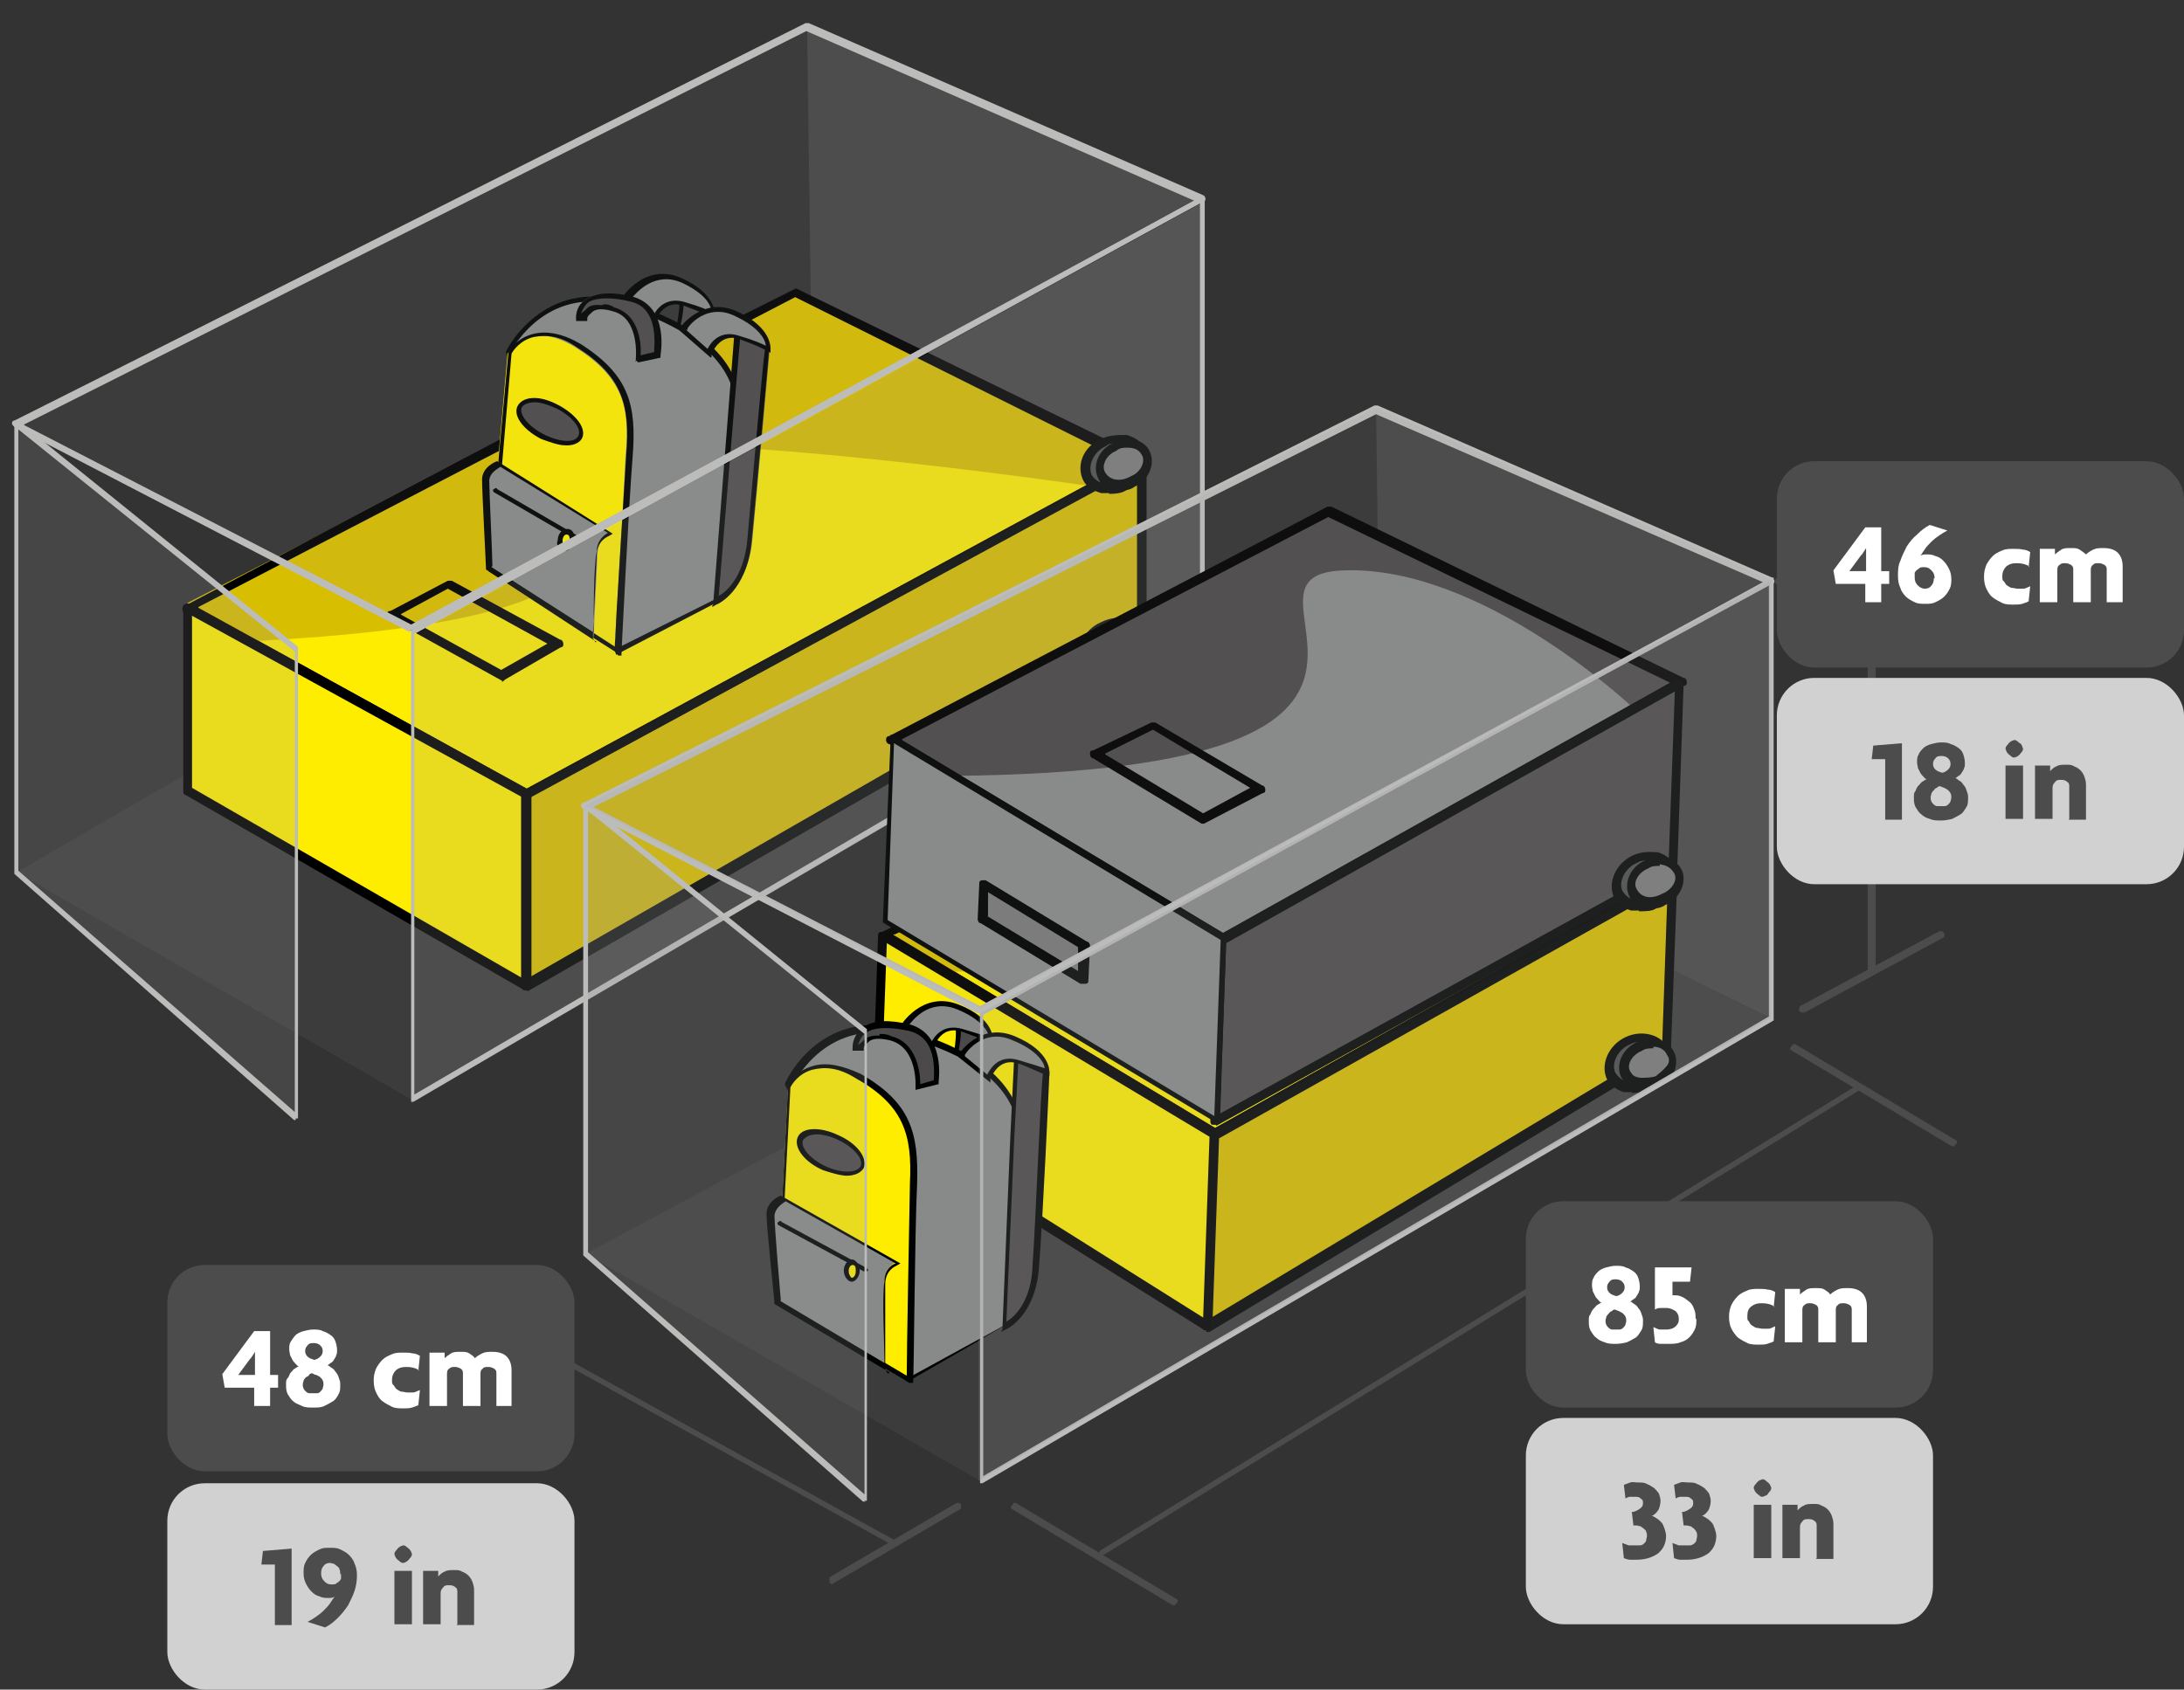 <?xml version="1.0" encoding="UTF-8"?>
<svg xmlns="http://www.w3.org/2000/svg" version="1.1" viewBox="0 0 274.1 212.1">
  <rect x="0" y="0" width="274.1" height="212.1" fill="#333333" stroke="none"/>
  <defs>
    <style>
      .cls-1 {
        fill: #bcbcbb;
      }

      .cls-2 {
        fill: #4b494a;
      }

      .cls-3 {
        fill: #4d4c4c;
      }

      .cls-4 {
        fill: #7a7a7a;
      }

      .cls-5 {
        isolation: isolate;
      }

      .cls-6 {
        fill: #929292;
      }

      .cls-7 {
        fill: #fff;
      }

      .cls-8 {
        fill: #ffed00;
      }

      .cls-9 {
        fill: #888989;
      }

      .cls-10 {
        opacity: .2;
      }

      .cls-11 {
        opacity: .1;
      }

      .cls-12 {
        fill: #d1d1d1;
      }

      .cls-13 {
        fill: #010202;
      }

      .cls-14 {
        fill: #d8be00;
      }
    </style>
  </defs>
  <!-- Generator: Adobe Illustrator 28.7.1, SVG Export Plug-In . SVG Version: 1.2.0 Build 142)  -->
  <g>
    <g id="Livello_1">
      <g id="Livello_1-2" data-name="Livello_1">
        <g>
          <g class="cls-11">
            <path class="cls-6" d="M150.9,80l-48-29L2.1,109.5l49.5,28.5,99.4-58.1h-.1Z"/>
          </g>
          <g class="cls-10">
            <path class="cls-6" d="M150.9,80V24.9L101.3,3.4l.7,52.5,49,24.1h-.1Z"/>
          </g>
          <path class="cls-8" d="M23.5,76.3l42.5,23.5,77.2-41.9-67.6-9-52.1,27.4h0Z"/>
          <path d="M66.1,100.4h-.3l-42.5-23.4c-.3,0-.4-.4-.4-.5,0-.3,0-.5.4-.5l52.1-27.5h.4l67.6,9c.3,0,.5.3.5.5s0,.5-.4.5l-77.2,41.9h-.3,0ZM24.9,76.3l41.2,22.7,75.4-40.9-65.6-8.7-50.9,26.8h-.1Z"/>
          <path class="cls-14" d="M143.2,57.9l-5.8,3.2s-42.1-6.2-59.6-5.1c-17.4,1.2,23.6,21.1-46.5,24.5l-7.8-4.8,76-39,43.6,21h0v.2Z"/>
          <path d="M66.1,100.4h-.3l-42.5-23.4c-.3,0-.4-.4-.4-.5,0-.3,0-.5.4-.5l52.1-27.5,24.5-12.3,43.5,21.2c.3,0,.5.3.5.5s0,.5-.4.5l-77.2,41.9h-.3,0ZM24.9,76.3l41.2,22.7,75.4-40.9-41.7-20.8L24.9,76.2h0Z"/>
          <path class="cls-14" d="M66.1,99.7v23.9l77.2-44.4v-21.5l-77.2,41.9h0Z"/>
          <path class="cls-13" d="M66.1,124.3h-.3c-.3,0-.3-.4-.3-.5v-23.9c0-.3,0-.5.4-.5l77.2-41.9h.5c.3,0,.3.4.3.5v21.5c0,.3,0,.4-.4.5l-77.2,44.4h-.4.2ZM66.6,100.1v22.5l76.1-43.7v-20.1s-76.1,41.3-76.1,41.3Z"/>
          <path class="cls-8" d="M23.5,76.3l42.5,23.5v23.9l-42.5-24.5v-23h0Z"/>
          <path d="M66.1,124.3h-.3l-42.5-24.5c-.3,0-.3-.4-.3-.5v-23c0-.3,0-.4.3-.5s.4,0,.5,0l42.5,23.5c.3,0,.4.4.4.5v23.9c0,.3,0,.4-.3.5s-.4,0-.5,0h.2ZM24.1,98.9l41.3,23.8v-22.7l-41.3-22.7v21.6h0Z"/>
          <path d="M63.2,85.4h-.3l-13.9-7.7c-.3,0-.4-.4-.4-.5,0-.3,0-.5.4-.5l7.2-3.8h.5l13.6,7.4c.3,0,.4.4.4.5,0,.3,0,.4-.4.5l-6.9,4c-.3.3-.4.3-.4.3h0v-.2h.2ZM50.4,77.2l12.5,6.9,5.8-3.3-12.5-6.9-5.9,3.2h0Z"/>
          <path class="cls-3" d="M141.2,83.7c1.8-1,2.7-2.8,2-4.3s-2.8-2-4.6-1.1-2.7,2.8-2,4.3,2.8,2,4.6,1.1Z"/>
          <path class="cls-13" d="M139.2,84.9h-1c-1-.3-1.9-.8-2.3-1.7-.8-1.8,0-4.1,2.3-5.1,2.2-1.1,4.6-.5,5.5,1.4s0,4.1-2.3,5.1c-.7.4-1.4.5-2.3.5h0v-.2ZM140.5,78.4c-.5,0-1.3,0-1.7.4-1.5.7-2.3,2.3-1.8,3.6.3.5.8,1,1.5,1.1.7,0,1.5,0,2.3-.4,1.5-.7,2.3-2.3,1.8-3.6-.5-.5-1.4-1.1-2.3-1.1h.2Z"/>
          <path class="cls-4" d="M142.2,83.4c1.5-.7,2.3-2.3,1.7-3.6s-2.3-1.6-3.9-.8-2.3,2.3-1.7,3.6,2.3,1.6,3.9.8Z"/>
          <path class="cls-13" d="M140.5,84.3h-.8c-1-.3-1.7-.7-2.1-1.4-.7-1.5,0-3.5,1.9-4.4s4-.4,4.6,1.1c.4.7.4,1.7,0,2.5s-1,1.4-1.9,1.9c-.5.4-1,.5-1.8.5h0v-.2ZM141.5,79.2c-.5,0-1,0-1.4.4-1.3.5-1.9,1.9-1.4,2.7.3.5.5.7,1.3.8.5,0,1.4,0,1.9-.3.5-.4,1-.8,1.4-1.4s.3-1.1,0-1.4c-.3-.7-1-1-1.7-1h0v.2h-.1Z"/>
          <path class="cls-3" d="M141.2,60.9c1.8-.9,2.7-2.8,2-4.3s-2.8-2-4.6-1.1-2.7,2.8-2,4.3,2.8,2,4.6,1.1Z"/>
          <path class="cls-13" d="M139.2,61.9h-1c-1-.3-1.9-.8-2.3-1.7-.8-1.8,0-4.1,2.3-5.1,1-.5,2.2-.5,3.2-.5,1,.3,1.9.8,2.3,1.8.8,1.8,0,4.1-2.3,5.1-.5.4-1.4.5-2.2.5h0ZM140.5,55.6c-.5,0-1.3,0-1.7.4-1.5.7-2.3,2.3-1.8,3.6.3.5.8.9,1.5,1.1.7,0,1.5,0,2.3-.4,1.5-.7,2.3-2.3,1.8-3.6-.3-.5-.8-.9-1.5-1.1h-.7,0Z"/>
          <path class="cls-4" d="M142.2,60.5c1.5-.7,2.3-2.3,1.7-3.6s-2.3-1.6-3.9-.8-2.3,2.3-1.7,3.6,2.3,1.6,3.9.8Z"/>
          <path class="cls-13" d="M140.5,61.5c-1.3,0-2.3-.5-2.7-1.5-.7-1.5,0-3.5,1.9-4.4s4-.4,4.6,1.1c.7,1.4,0,3.5-1.9,4.4-.5.4-1.3.5-1.9.5h0ZM141.5,56.2c-.5,0-1,0-1.4.4-1.3.5-1.9,1.9-1.4,2.7.5.9,1.8,1.3,3.2.5,1.3-.5,1.9-1.9,1.4-2.7-.4-.7-1-.9-1.8-.9Z"/>
          <g>
            <path class="cls-4" d="M79.5,57.3l12.5,7.6-.2,4.3-12.5-7.4.2-4.4h0Z"/>
            <path class="cls-13" d="M91.8,69.8h-.3l-12.5-7.6c-.3,0-.4-.4-.4-.5l.2-4.3c0-.3,0-.4.3-.5s.4,0,.5,0l12.5,7.6c.3,0,.4.4.4.5l-.2,4.3c0,.3,0,.4-.3.5h-.4.2ZM79.9,61.4l11.4,6.9v-3l-11.3-6.9v3.2h0v-.2Z"/>
            <path class="cls-2" d="M84.7,42.4s1-3.2.7-5l4,1.6-3.4,5-1.4-1.6h.1Z"/>
            <path class="cls-13" d="M86.2,44.5l-1.7-2h0s1-3.2.7-5v-.5l4.5,2-3.7,5.3h.2v.2ZM85.1,42.4l1,1.3,2.9-4.2-3.2-1.4c0,1.4-.6,3.6-.7,4.3h0Z"/>
            <path class="cls-9" d="M63.8,44.2s4.5-9.2,14.6-6.1c10.1,3.2,14.1,7.9,14.3,13.2.3,5.1-2.8,24.2-2.8,24.2l-12.4,6.2-13.7-37.5h0Z"/>
            <path class="cls-13" d="M77.3,82.1l-13.8-37.9h0c0-.3,4.8-9.5,15.1-6.3,9.4,2.9,14.2,7.4,14.4,13.4.3,5.1-2.8,23.5-2.8,24.2h0l-12.9,6.7h0ZM64.2,44.2l13.4,37.1,12-6c.4-1.8,3.2-19,2.8-23.9-.3-5.8-5.1-10-14.1-12.9-9.3-2.9-13.7,4.7-14.3,5.8h.2Z"/>
            <path class="cls-8" d="M77.5,81.8l-16.2-10.3,2.4-27.1s2.5-4.5,8.5-.8c6,3.8,6.9,7.5,6.3,13.7-.3,6.2-1.4,24.7-1.4,24.7h0v-.2h.4Z"/>
            <path class="cls-13" d="M77.5,82h0l-16.2-10.3v-.3l2.5-27.1h0c0-.3,1.1-1.9,3.2-2.4,1.7-.4,3.7,0,5.9,1.3,6.1,3.9,7,7.7,6.5,14.1-.5,6.2-1.4,24.5-1.4,24.7v.3h-.4l-.2-.2h0ZM61.7,71.2l15.5,10c0-3,1.1-18.6,1.4-24.2.5-6.1-.5-9.8-6.2-13.4-2-1.4-3.7-1.6-5.4-1.3-1.7.4-2.6,1.7-2.8,2.1l-2.3,26.9h-.2Z"/>
            <path class="cls-9" d="M62.6,58.2l14,8.7s-1.4.5-1.6,2.4l-.5,10.7-13.3-8.7s-.5-9.6-.5-11c.4-1.5,1.8-2.2,1.8-2.2h0Z"/>
            <path class="cls-13" d="M74.9,80.6l-13.9-9.1h0c0-.5-.5-9.7-.5-11.3s1.8-2.3,1.9-2.3h0l14.5,9.1-.5.3s-1.4.5-1.5,2.2l-.5,10.6.3.5h.2ZM61.7,71.2l12.8,8.2c0-2.1,0-8.6.4-10.2,0-1.4,1-2.1,1.4-2.3l-13.5-8.3c-.4.3-1.3.7-1.4,1.7,0,1.3.4,9.6.4,10.8h-.1Z"/>
            <path class="cls-2" d="M92.8,41.9l-.8,9.8-1.9,23.7s3.7-1.4,4.3-7.5c.6-6.1,2.2-24.1,2.2-24.1l-3.7-2h0Z"/>
            <path class="cls-13" d="M89.5,75.9l1.9-24.2.8-10.3,4.3,2.3v.3c0,.3-1.6,18-2.2,24.1-.6,6.2-4.3,7.8-4.4,7.8l-.5.3v-.2h0ZM92.9,42.3l-.8,9.4-1.9,23.1c1-.5,3.2-2.5,3.6-7.1.5-5.6,1.9-21.9,2.2-23.8l-3-1.5h0Z"/>
            <path class="cls-9" d="M81.9,40.1s1-2.8,3.9-1.9c2.8.9,3.5,1.4,3.5,1.4,0,0,.4-2.5-4-4.3-4.2-1.9-6.9,2.3-6.9,2.3l3.5,2.4h0Z"/>
            <path class="cls-13" d="M82.2,40.5l-4.1-2.9v-.3s2.9-4.4,7.4-2.4,4.2,4.6,4.2,4.7v.5l-.4-.3s-.7-.4-3.4-1.4c-2.6-.9-3.4,1.6-3.6,1.7v.4h0ZM79.1,37.4l2.9,2.2c.4-.8,1.6-2.5,4.2-1.6,1.7.5,2.6.9,3.2,1.2,0-.7-.8-2.3-3.8-3.7-3.4-1.5-5.7,1.2-6.3,1.9h-.2Z"/>
            <path class="cls-2" d="M72.4,39.9h.7c0-.7,1.4-1.8,3.8-1.2,3.6,1.2,3,6.2,3,6.2l2.3-.5s1.2-5.8-3-6.9c-3.6-1.2-6.6-.6-6.9,2.3h0Z"/>
            <path class="cls-13" d="M79.8,45.4v-.4s.5-5-2.8-5.9c-1.3-.4-2.3-.4-2.8.2-.4.3-.5.5-.5.7v.3h-1.4v-.4c0-1.1.5-1.9,1.4-2.4,1.3-.8,3.3-.9,5.9-.2,4.4,1.4,3.3,7.2,3.3,7.3v.3l-2.8.6h0l-.2-.2h-.2,0ZM75.7,38.2c.4,0,.8,0,1.4.4,3.2.9,3.4,4.7,3.3,6l1.7-.4c0-.9.6-5.4-2.8-6.3-2.3-.6-4.3-.6-5.4,0-.5.4-.8.9-1.1,1.8h0c0-.4.4-.5.7-.8.3-.4.8-.7,1.9-.6h.3Z"/>
            <path class="cls-13" d="M72.5,67.9h0l-10.5-6.1s-.3-.3,0-.4c0,0,.3-.3.4,0l10.5,6.1s.3.3,0,.4h-.4Z"/>
            <path class="cls-8" d="M71.8,68c0-.5-.3-1.2-.6-1.2s-.7.5-.7,1.1.3,1.2.6,1.2.7-.5.7-1.1Z"/>
            <path class="cls-13" d="M70.8,69.2c-.5,0-1.1-.7-.8-1.4,0-.7.5-1.4,1.2-1.4s1,.7.8,1.4-.5,1.4-1.2,1.4ZM71.1,67.1c-.3,0-.5.4-.5.8s.3.8.4.8c.3,0,.5-.4.5-.8s0-.8-.4-.8Z"/>
            <path class="cls-2" d="M73,54.8c.5-1.1-.7-2.7-2.8-3.9-2.2-1.1-4.3-1.2-4.8,0-.5,1.1.7,2.7,2.8,3.9,2.2,1.1,4.3,1.2,4.8,0Z"/>
            <path class="cls-13" d="M70.9,55.9c-.8,0-1.9-.4-3-.8-2.3-1.2-3.6-3-2.9-4.2s2.9-1.3,5.1,0c2.3,1.2,3.6,3,2.9,4.2-.3.5-1.1.9-2.2.8h0ZM67.2,50.5c-.8,0-1.4.2-1.7.6-.4.8.6,2.3,2.7,3.4,2.2,1.1,4,1.1,4.4.2.4-.8-.6-2.3-2.7-3.4-1.1-.5-2.1-.8-2.7-.8h0Z"/>
            <path class="cls-9" d="M89.1,44.2s1-2.8,3.9-1.9c2.8.9,3.5,1.4,3.5,1.4,0,0,.4-2.5-4-4.3-4.3-1.9-6.7,2-6.7,2l3.2,2.8h0Z"/>
            <path class="cls-13" d="M89.2,44.9l-3.9-3.4v-.3s2.8-4.1,7.2-2.1,4.2,4.6,4.2,4.7v.5l-.4-.3s-.7-.4-3.4-1.4c-2.5-.9-3.4,1.6-3.6,1.7v.5h0ZM86.1,41.4l2.7,2.4c.4-.8,1.6-2.5,4.1-1.6,1.7.5,2.6.9,3.2,1.2,0-.7-.8-2.3-3.8-3.7-3.2-1.6-5.5.7-6,1.5h0v.2h-.2Z"/>
          </g>
          <g class="cls-11">
            <path class="cls-6" d="M150.9,24.9L101.3,3.4,2.1,53.4l49.5,25.5,99.4-53.9h-.1Z"/>
          </g>
          <path class="cls-1" d="M51.6,79.3h-.3L1.8,53.6s-.3-.3-.3-.4,0-.4.3-.4L101.1,2.9h.4l49.5,21.6s.3.3.3.4,0,.4-.3.4l-99.3,53.8h-.3l.2.3h0ZM3.1,53.4l48.5,25,98.3-53.2L101.2,3.9,3,53.3h0Z"/>
          <g class="cls-10">
            <path class="cls-6" d="M2.1,53.4v56.3l35.1,30.9v-58.7L2.1,53.4h0Z"/>
          </g>
          <path class="cls-1" d="M37.2,140.6h-.3L1.8,109.7v-56.9h.4l35.2,28.4v59.2h-.3v.2ZM2.3,109.3l34.7,30.3v-57.8L2.3,53.9v55.4h0Z"/>
          <g class="cls-10">
            <path class="cls-6" d="M51.6,79.8v58.7l99.4-58.1V25.4l-99.4,54.5h0Z"/>
          </g>
          <path class="cls-1" d="M51.6,138.3h0v-59.2l99.3-54.5h.3v55.6l-99.3,58.1s-.3,0-.3,0ZM52,79.5v57.9l98.6-57.7V25.5l-98.6,54.1h0Z"/>
        </g>
        <g>
          <g class="cls-10">
            <path class="cls-6" d="M222.3,127.9v-55l-49.6-21.6.7,52.5,49,24.1h-.1Z"/>
          </g>
          <g class="cls-11">
            <path class="cls-6" d="M222.3,127.9l-48.9-24.1-99.9,53.6,49.5,28.5,99.4-58.1h0Z"/>
          </g>
          <g>
            <path class="cls-8" d="M110.9,117.3l41.5,25.1,57.4-32.1-45.9-18.3-53.1,25.4h.1Z"/>
            <path d="M152.5,143h-.3l-41.5-25c-.3,0-.4-.4-.4-.5,0-.3,0-.5.4-.5l53.1-25.5h.4l45.9,18.3c.3,0,.5.3.5.5s0,.5-.4.5l-57.4,32.1h-.3,0ZM112.2,117.4l40.3,24.2,55.5-31.1-43.9-18-51.8,24.8h-.2,0Z"/>
            <path class="cls-14" d="M209.9,110.4l-5.9,3s-20.6-14.6-38-14.1,22.7,21.9-47.4,22.7l-7.6-5.1,53-25.1,45.9,18.4h0v.2Z"/>
            <path d="M152.5,143h-.3l-41.5-25c-.3,0-.4-.4-.4-.5,0-.3,0-.5.4-.5l53.1-25.5h.4l45.9,18.3c.3,0,.5.3.5.5s0,.5-.4.5l-57.4,32.1h-.3,0ZM112.2,117.4l40.3,24.2,55.5-31.1-43.9-18-51.8,24.8h-.2,0Z"/>
            <path class="cls-14" d="M152.5,142.4l-1,23.9,57.5-34.7.8-21.5-57.4,32.1h0v.2Z"/>
            <path class="cls-13" d="M151.5,167h-.3c-.3,0-.3-.4-.3-.5l1-23.9c0-.3,0-.5.4-.5l57.4-32.1h.5c.3,0,.3.4.3.5l-.8,21.5c0,.3,0,.4-.4.5l-57.5,34.7h-.4v-.2ZM153,142.8l-.8,22.5,56.4-33.9.7-20.1-56.3,31.6h0Z"/>
            <path class="cls-8" d="M110.9,117.3l41.5,25.1-1,23.9-41.5-26,.8-23h.2Z"/>
            <path d="M151.5,167h-.3l-41.5-26c-.3,0-.3-.4-.3-.5l.8-23c0-.3,0-.4.3-.5h.5l41.5,25.1c.3,0,.4.4.4.5l-1,23.9c0,.3,0,.4-.3.5h-.5.4ZM110.6,140l40.4,25.4.8-22.7-40.5-24.3-.8,21.6h0Z"/>
            <path d="M150.1,128h-.3l-13.6-8.2c-.3,0-.4-.4-.4-.5,0-.3,0-.5.4-.5l7.3-3.5h.5l13.4,7.9c.3,0,.4.4.4.5,0,.3,0,.4-.4.5l-7.1,3.7c-.3.3-.4.3-.4.3h.2v-.2ZM137.8,119.2l12.3,7.4,5.9-3.2-12.2-7.3-6,3h0Z"/>
            <path class="cls-3" d="M207,136.1c1.8-.8,2.8-2.7,2.2-4.2s-2.7-2.1-4.6-1.3-2.8,2.7-2.2,4.2,2.7,2.1,4.6,1.3Z"/>
            <path class="cls-13" d="M204.8,137.1h-1c-1-.3-1.9-1-2.2-1.8-.7-1.8.3-4.1,2.4-5.1s4.6-.3,5.4,1.5-.3,4.1-2.4,5.1c-.7.4-1.4.4-2.3.4h.1ZM206.3,130.8c-.5,0-1.3,0-1.7.3-1.5.6-2.4,2.3-1.9,3.5.3.5.8,1,1.5,1.2.7,0,1.5,0,2.3-.3,1.5-.6,2.4-2.3,1.9-3.5-.5-.5-1.4-1.2-2.3-1.2h.2Z"/>
            <path class="cls-4" d="M207.9,135.8c1.5-.6,2.3-2.3,1.8-3.5s-2.3-1.7-3.9-1-2.3,2.3-1.8,3.5,2.3,1.7,3.9,1Z"/>
            <path class="cls-13" d="M206.2,136.6h-.8c-1-.3-1.7-.8-2-1.5-.6-1.5.2-3.5,2.1-4.3s4-.2,4.6,1.3c.4.7.3,1.7,0,2.5s-1.2,1.4-2,1.8c-.5.4-1,.5-1.8.4h0v-.2ZM207.5,131.6c-.5,0-1,0-1.4.3-1.3.5-2,1.8-1.5,2.6.3.5.5.7,1.3.8.5,0,1.4,0,1.9-.2.5-.4,1-.8,1.4-1.3s.3-1,0-1.4c-.3-.7-1-1-1.7-1h0v.2h0Z"/>
            <path class="cls-9" d="M111.9,92.8l41.5,25.1,57.4-32.1-44.2-21.5-55,28.6h.3Z"/>
            <path class="cls-13" d="M153.4,118.2h0l-42.1-25.4.5-.3,55-28.6h0l44.8,21.7-58.2,32.6h0ZM112.6,92.9l40.9,24.7,56.8-31.8-43.4-21.1-54.1,28.2h-.2Z"/>
            <path class="cls-2" d="M210.8,85.8l-5.9,3s-18.8-17.8-36.2-17.2c-17.4.5,20.9,25.1-49.1,25.8l-7.6-5.1,54.8-28.2,44.2,21.6h-.2v.2h0Z"/>
            <path d="M153.4,118.4h-.3l-41.5-25c-.3,0-.4-.4-.4-.5s0-.5.4-.5l55-28.8h.5l44.2,21.5c.3,0,.4.3.4.5s0,.5-.4.5l-57.4,32.1h-.5v.2ZM113.2,92.9l40.3,24.2,56.1-31.4-42.9-20.8-53.5,27.9h0Z"/>
            <path class="cls-2" d="M153.4,117.9l-.8,22.7,57.4-31.8.8-23.1-57.4,32.1h0Z"/>
            <path class="cls-13" d="M152.6,141.2h-.4c-.3,0-.3-.4-.3-.5l.8-22.7c0-.3,0-.5.4-.5l57.4-32.1h.5c.3,0,.3.4.3.5l-.8,23.1c0,.3,0,.5-.4.5l-57.4,31.8h-.3.2ZM153.9,118.3l-.8,21.5,56.3-31.1.8-21.9-56.3,31.6h0Z"/>
            <path class="cls-9" d="M111.9,92.8l41.5,25.1-.8,22.7-41.5-25,.8-22.9h0Z"/>
            <path class="cls-13" d="M152.9,141.1l-.5-.3-41.6-25,1-23.6.5.3,41.6,25.1-.8,23.5h-.2ZM111.4,115.5l41,24.6.8-22.1-41-24.7-.8,22.2h0Z"/>
            <path class="cls-4" d="M123.5,111.2l12.5,7.6-.2,4.3-12.5-7.6.2-4.3Z"/>
            <path class="cls-13" d="M135.9,123.5h-.3l-12.5-7.6c-.3,0-.4-.4-.4-.5l.2-4.4c0-.3,0-.4.3-.5h.5l12.7,7.7c.3,0,.4.4.4.5l-.2,4.3c0,.3,0,.4-.3.5h-.5.1ZM123.9,115l11.4,6.9v-3l-11.3-6.9v3.2h0v-.2Z"/>
            <path d="M151.1,103.4h-.3l-13.6-8.2c-.3,0-.4-.4-.4-.5,0-.3,0-.5.4-.5l7.3-3.5h.5l13.4,7.9c.3,0,.4.4.4.5,0,.3,0,.4-.4.5l-7.3,3.8h-.3.3ZM138.7,94.7l12.3,7.4,5.9-3.2-12.2-7.3-6,3h0Z"/>
            <path class="cls-3" d="M207.8,113.3c1.8-.8,2.8-2.7,2.2-4.2s-2.7-2.1-4.6-1.3-2.8,2.7-2.2,4.2,2.7,2.1,4.6,1.3Z"/>
            <path class="cls-13" d="M205.7,114.3h-1c-1-.3-1.9-1-2.2-1.8-.7-1.8.3-4.1,2.4-5.1,1-.5,2.2-.5,3.2-.4,1,.3,1.9,1,2.2,1.9.7,1.8-.3,4.1-2.4,5.1-.5.4-1.4.4-2.2.4h0ZM207.2,108c-.5,0-1.3,0-1.7.3-1.5.6-2.4,2.3-1.9,3.5.3.5.8,1,1.5,1.2.7,0,1.5,0,2.3-.3,1.5-.6,2.4-2.3,1.9-3.5-.3-.5-.8-1-1.5-1.2h-.7,0Z"/>
            <path class="cls-4" d="M208.7,113c1.5-.6,2.3-2.3,1.8-3.5s-2.3-1.7-3.9-1.1-2.3,2.3-1.8,3.5,2.3,1.7,3.9,1.1Z"/>
            <path class="cls-13" d="M207,113.9c-1.3,0-2.3-.6-2.6-1.6-.6-1.5.2-3.5,2.1-4.3s4-.2,4.6,1.3c.6,1.4-.2,3.5-2.1,4.3-.5.4-1.3.5-1.9.4h-.1ZM208.3,108.7c-.5,0-1,0-1.4.3-1.3.5-2,1.8-1.5,2.6.5,1,1.7,1.4,3.2.6,1.3-.5,2-1.8,1.5-2.6-.4-.7-1-1-1.8-1.1h0v.2Z"/>
          </g>
          <g>
            <path class="cls-4" d="M115.1,148.7l12.7,7.1v4.3l-12.7-6.9v-4.4h0v-.2h0Z"/>
            <path class="cls-13" d="M127.8,160.7h-.3l-12.7-7.1c-.3,0-.4-.4-.4-.5v-4.3c0-.3,0-.4.3-.5s.4,0,.5,0l12.7,7.1c.3,0,.4.4.4.5v4.3c0,.3,0,.4-.3.5h-.4.2ZM115.6,152.8l11.6,6.3v-3.1l-11.6-6.4v3.2Z"/>
            <path class="cls-2" d="M119.7,133.7s.8-3.2.5-4.9l4.1,1.4-3.2,5.1-1.4-1.5h0Z"/>
            <path class="cls-13" d="M121.2,135.6l-1.8-1.9h0s.8-3.2.5-4.9v-.5l4.6,1.8-3.5,5.5h.2ZM120.1,133.7l1,1.3,2.7-4.3-3.2-1.3c0,1.4-.5,3.6-.5,4.3h0Z"/>
            <path class="cls-9" d="M98.9,136.3s4.2-9.4,14.3-6.7c10.2,2.7,14.3,7.4,14.9,12.5.5,5.1-1.9,24.3-1.9,24.3l-12.1,6.7-15.3-36.9h0Z"/>
            <path class="cls-13" d="M113.8,173.5l-15.3-37.4h0c0-.3,4.4-9.7,14.8-6.9,9.5,2.5,14.4,6.9,15.1,12.7.5,5.1-1.9,23.6-1.9,24.3h0l-12.5,7.2h-.2ZM99.3,136.3l15,36.5,11.7-6.4c.3-1.8,2.3-19.1,1.9-24-.5-5.8-5.4-9.8-14.5-12.3-9.4-2.5-13.5,5.3-14,6.3h0v-.2h0Z"/>
            <path class="cls-8" d="M114,173.3l-16.5-9.7,1.4-27.2s2.3-4.6,8.5-1.3c6.1,3.5,7.2,7.2,6.9,13.4,0,6.2-.4,24.7-.4,24.7h0Z"/>
            <path class="cls-13" d="M114,173.5h0l-16.5-9.7v-.3l1.4-27.2h0c0-.3,1-1.9,3.2-2.5,1.7-.5,3.7,0,5.9,1,6.3,3.6,7.3,7.4,7.1,13.8-.3,6.2-.4,24.5-.5,24.7v.3h-.7.1ZM97.9,163.3l15.9,9.4c0-3.1.3-18.6.4-24.2.3-6.1-.8-9.8-6.9-13.2-2.1-1.3-3.8-1.4-5.4-1-1.7.5-2.5,1.8-2.7,2.2l-1.4,27h0v-.2h0Z"/>
            <path class="cls-9" d="M98.2,150.3l14.3,8.1s-1.4.5-1.5,2.5v10.7l-13.6-8.1s-1-9.6-1-11c.3-1.5,1.7-2.3,1.7-2.3h0Z"/>
            <path class="cls-13" d="M111.5,172.2l-14.3-8.5h0c0-.5-1-9.7-1-11.3s1.7-2.3,1.8-2.3h0l15,8.5-.5.3s-1.4.5-1.4,2.3v10.7l.3.5h.2v-.2ZM97.9,163.3l13.1,7.8c0-2.1-.3-8.6,0-10.2,0-1.4.8-2.1,1.4-2.3l-13.8-7.8c-.4.3-1.3.8-1.4,1.8,0,1.3.7,9.6.8,10.7h0Z"/>
            <path class="cls-2" d="M127.6,132.8l-.5,9.8-1,23.8s3.6-1.5,4.1-7.7c.4-6.1,1.3-24.2,1.3-24.2l-3.8-1.8h0Z"/>
            <path class="cls-13" d="M125.8,167l1-24.3.5-10.3,4.4,2.1v.3c0,.3-.8,18.1-1.3,24.2-.4,6.2-4.1,7.9-4.2,7.9l-.5.3v-.2h.1ZM127.8,133.3l-.5,9.4-1,23.2c1-.5,3.2-2.6,3.3-7.2.4-5.6,1-22,1.3-23.9l-3.2-1.4h0Z"/>
            <path class="cls-9" d="M116.9,131.4s.8-2.8,3.8-2.1c2.8.8,3.6,1.3,3.6,1.3,0,0,.3-2.5-4.2-4.2-4.3-1.7-6.9,2.6-6.9,2.6l3.6,2.3h0Z"/>
            <path class="cls-13" d="M117.2,131.8l-4.2-2.7v-.3s2.7-4.5,7.3-2.7,4.3,4.4,4.3,4.5v.5l-.4-.3s-.7-.4-3.5-1.3c-2.6-.8-3.3,1.7-3.5,1.8v.4h0ZM113.7,128.9l3.1,2.1c.4-.8,1.5-2.6,4.1-1.8,1.7.5,2.6.8,3.2,1,0-.7-1-2.3-4-3.5-3.5-1.4-5.6,1.4-6.2,2.2h-.2Z"/>
            <path class="cls-2" d="M107.3,131.6h.7c0-.7,1.4-1.9,3.7-1.4,3.6,1,3.3,6.1,3.3,6.1l2.3-.5s1-5.8-3.3-6.9c-3.6-1-6.6-.4-6.7,2.6h0Z"/>
            <path class="cls-13" d="M114.9,136.8v-.4s.3-4.9-3.2-5.8c-1.3-.3-2.3-.3-2.8.3-.4.3-.5.5-.5.7v.3h-1.4v-.4c0-1,.5-1.9,1.3-2.5,1.3-1,3.3-1,5.9-.4,4.5,1.3,3.6,7.1,3.6,7.2v.3l-2.8.7h0ZM110.5,129.8c.4,0,.8,0,1.4.3,3.2.8,3.6,4.6,3.6,6l1.7-.5c0-1,.5-5.4-3.2-6.2-2.3-.5-4.3-.5-5.4.3-.5.4-.8,1-1,1.8h0c0-.4.4-.5.7-.8.3-.4.8-.7,1.9-.7h.2v-.2Z"/>
            <path class="cls-13" d="M108.4,159.6h0l-10.7-5.8s-.3-.3,0-.4c0,0,.3-.3.4,0l10.7,5.8s.3.3,0,.4h-.4Z"/>
            <path class="cls-8" d="M107.8,159.6c0-.5-.3-1.2-.6-1.2s-.7.5-.7,1,.3,1.2.6,1.2.7-.5.7-1Z"/>
            <path class="cls-13" d="M106.9,160.9c-.5,0-1-.7-1-1.4s.5-1.4,1-1.4,1,.7,1,1.4-.5,1.4-1,1.4ZM107,158.8c-.3,0-.5.4-.5.8s.3.8.4.8c.3,0,.5-.4.5-.8s0-.8-.4-.8Z"/>
            <path class="cls-2" d="M108.4,146.6c.5-1-.8-2.7-3.1-3.8-2.2-1-4.3-1-4.9.2s.8,2.7,3.1,3.8c2.2,1,4.3,1,4.9-.2Z"/>
            <path class="cls-13" d="M106.4,147.6c-.8,0-1.9-.3-3.1-.7-2.3-1-3.7-2.8-3.2-4.1s2.8-1.4,5.1-.3c2.3,1,3.7,2.8,3.2,4.1-.3.5-1,1-2.2,1h.2ZM102.5,142.4c-.8,0-1.4.3-1.7.7-.4.8.7,2.3,2.8,3.3,2.2,1,4,.8,4.4,0s-.7-2.3-2.8-3.3c-1-.5-2.1-.7-2.7-.7h0Z"/>
            <path class="cls-9" d="M124,135.3s.8-2.8,3.8-2.1c2.8.8,3.6,1.3,3.6,1.3,0,0,.3-2.5-4.2-4.2-4.4-1.7-6.6,2.3-6.6,2.3l3.3,2.7h0Z"/>
            <path class="cls-13" d="M124.3,135.9l-4-3.2v-.3s2.6-4.2,7.1-2.3c4.5,1.9,4.3,4.4,4.3,4.5v.5l-.4-.3s-.7-.4-3.5-1.3c-2.5-.8-3.3,1.7-3.5,1.8v.5h0v.2h0ZM121.1,132.6l2.8,2.3c.4-.8,1.5-2.6,4-1.8,1.7.5,2.6.8,3.2,1,0-.7-1-2.3-4-3.5-3.3-1.5-5.5,1-6,1.8h0v.2h0Z"/>
          </g>
          <path class="cls-1" d="M123,127.2h-.3l-49.5-25.6s-.3-.3-.3-.4,0-.4.3-.4l99.3-49.9h.4l49.5,21.6s.3.3.3.4,0,.4-.3.4l-99.3,53.9h-.3.2ZM74.5,101.3l48.5,25,98.3-53.2-48.6-21.1-98.2,49.3h0Z"/>
          <g class="cls-10">
            <path class="cls-6" d="M73.5,101.3v56.3l35.1,30.9v-58.7l-35.1-28.5h0Z"/>
          </g>
          <path class="cls-1" d="M108.6,188.5h-.3l-35.1-30.9v-56.9h.4l35.2,28.5v59.2h-.3,0ZM73.8,157.2l34.7,30.4v-57.8l-34.7-28v55.4h0Z"/>
          <path class="cls-1" d="M123,186.2h0v-59.2l99.3-54.5h.3v55.6l-99.3,58.1h-.3ZM123.4,127.4v57.9l98.6-57.7v-54.3l-98.6,54.1h0Z"/>
          <g class="cls-10">
            <path class="cls-6" d="M122.8,127.2v58.7l99.4-58.1v-55l-99.4,54.5h0Z"/>
          </g>
          <g class="cls-11">
            <path class="cls-6" d="M222.3,72.8l-49.6-21.6-99.2,49.9,49.5,25.5,99.4-53.9h-.1Z"/>
          </g>
        </g>
        <path class="cls-3" d="M104.5,198.9s-.4-.1-.4-.3v-.6l15.9-9.3c.3-.1.5,0,.6.1v.6l-15.9,9.3s0,.1-.3.1h.1Z"/>
        <path class="cls-3" d="M54.1,170.2s-.4-.1-.4-.3v-.6l15.9-9.3c.3-.1.5,0,.6.1v.6l-15.9,9.3s0,.1-.3.1h.1Z"/>
        <path class="cls-3" d="M112,193.8h-.3l-50.1-27.7c-.3,0-.3-.4,0-.5,0-.3.4-.3.5,0l50.1,27.7c.3,0,.3.4,0,.5h-.4.2Z"/>
        <g>
          <rect class="cls-3" x="21" y="158.8" width="51.1" height="25.9" rx="4.7" ry="4.7"/>
          <g class="cls-5">
            <path class="cls-7" d="M33.9,174.2v2.3h-2v-2.3h-3.7l-.3-1.7,4-5.4h2v5.5h1v1.6h-1ZM32,169.7c-.2.3-.4.7-.7,1l-1.4,1.9h2.1v-1.9c0-.3,0-.6,0-1h0Z"/>
            <path class="cls-7" d="M42.7,173.8c0,.5,0,.9-.2,1.2-.2.4-.4.7-.7.9-.3.2-.7.4-1.1.6s-.9.2-1.4.2-1,0-1.4-.2-.8-.3-1.1-.6c-.3-.2-.5-.6-.7-.9-.2-.4-.2-.8-.2-1.2s0-.6.2-.8.2-.5.4-.7c.2-.2.3-.4.5-.5.2-.1.3-.2.5-.3-.2,0-.3-.2-.4-.3-.1-.1-.3-.3-.4-.5-.1-.2-.2-.4-.3-.6,0-.2-.1-.4-.1-.7,0-.4,0-.7.2-1s.4-.6.6-.8.6-.4,1-.5c.4-.1.8-.2,1.2-.2s.9,0,1.2.2c.4.1.7.3,1,.5.3.2.5.5.6.8s.2.7.2,1.1,0,.4-.1.6c0,.2-.2.4-.3.6-.1.2-.2.3-.4.4-.1.1-.3.2-.4.3.2,0,.3.2.5.3.2.1.4.3.5.5.2.2.3.4.4.7.1.3.2.5.2.8ZM40.6,173.8c0-.2,0-.3-.1-.5,0-.1-.2-.3-.3-.4-.1-.1-.3-.2-.5-.3-.2,0-.3-.1-.5-.2-.1,0-.3,0-.4.2s-.3.2-.4.3c-.1.1-.2.2-.3.4,0,.1-.1.3-.1.5s0,.3.1.5c0,.1.2.3.3.4.1.1.3.2.4.2s.3,0,.5,0,.4,0,.5,0c.2,0,.3-.1.4-.2.1-.1.2-.2.3-.4,0-.1.1-.3.1-.5ZM40.5,169.6c0-.3-.1-.5-.3-.7-.2-.2-.5-.3-.8-.3s-.6,0-.8.3c-.2.2-.3.4-.3.7s.1.5.3.7c.2.2.5.3.8.4.3,0,.6-.2.8-.4.2-.2.3-.4.3-.7Z"/>
            <path class="cls-7" d="M52.6,172c-.5-.3-1-.4-1.6-.4s-.9.1-1.3.4c-.3.3-.5.7-.5,1.2s0,.5.2.7.2.4.4.5c.2.1.4.3.6.3.2,0,.5.1.7.1s.6,0,.8,0,.5-.2.8-.3l-.2,1.9c-.2.1-.5.2-.8.3s-.7.1-1.1.1-1,0-1.4-.2c-.4-.2-.8-.4-1.2-.7s-.6-.7-.8-1.1c-.2-.4-.3-.9-.3-1.5s.1-1,.3-1.5c.2-.4.5-.8.8-1.1.3-.3.7-.5,1.2-.7.4-.2.9-.2,1.4-.2s.8,0,1.2.1c.4,0,.7.2.9.3l-.2,1.9Z"/>
            <path class="cls-7" d="M62.3,176.5v-4.1c0-.2,0-.4-.3-.6-.2-.1-.4-.2-.7-.2s-.6,0-.7.2c-.2.1-.3.3-.3.6v4.1h-2.2v-4.1c0-.2,0-.4-.3-.6-.2-.1-.4-.2-.7-.2s-.5,0-.7.2c-.2.1-.3.3-.3.6v4.1h-2.2v-6.7h1.9v.7c.2-.2.5-.4.8-.6.3-.2.7-.2,1.2-.2s.8,0,1.1.2c.3.2.6.4.7.6.2-.2.5-.4.9-.6.4-.2.8-.2,1.3-.2.8,0,1.4.2,1.8.6.4.4.6,1,.6,1.7v4.5h-2.2Z"/>
          </g>
        </g>
        <g>
          <rect class="cls-12" x="21" y="186.2" width="51.1" height="25.9" rx="4.7" ry="4.7"/>
          <g class="cls-5">
            <path class="cls-3" d="M34.5,203.9v-7.5h-1.7c0,.1.2-1.7.2-1.7l3.6-.3v9.6h-2.1Z"/>
            <path class="cls-3" d="M44.8,197.8c0,.6-.1,1.3-.3,1.9-.2.6-.5,1.2-.8,1.8-.4.6-.8,1.1-1.3,1.6-.5.5-1,.9-1.6,1.2l-2.2-.7c.4-.2.7-.4,1-.6.3-.2.7-.5,1-.8s.6-.6.8-.9c.2-.3.4-.6.6-.9-.2.2-.5.2-.8.2s-.7,0-1.1-.2c-.4-.1-.7-.3-1-.6-.3-.3-.5-.6-.7-1-.2-.4-.3-.8-.3-1.3s0-.9.2-1.3c.2-.4.4-.7.7-1s.7-.5,1.1-.7c.4-.2.8-.2,1.3-.2s.9,0,1.3.2c.4.2.8.4,1.1.7.3.3.6.7.7,1.1.2.4.3.9.3,1.5ZM42.7,197.6c0-.2,0-.4-.1-.6,0-.2-.2-.3-.3-.4-.1-.1-.3-.2-.4-.3-.2,0-.3-.1-.5-.1-.3,0-.6.1-.8.4-.2.2-.3.5-.3.9s.1.7.4,1,.5.4.9.4.5,0,.7-.2c.2-.1.4-.3.5-.5,0,0,0-.2,0-.3,0,0,0-.2,0-.3Z"/>
            <path class="cls-3" d="M51.7,195.1c0,0,0,.2-.1.3,0,.1-.2.2-.3.4-.1.1-.2.2-.4.3s-.2.1-.3.1-.2,0-.3-.1c-.1,0-.2-.2-.4-.3-.1-.1-.2-.2-.3-.4,0-.1-.1-.2-.1-.3s0-.2.1-.3c0-.1.2-.2.3-.4.1-.1.2-.2.4-.3.1,0,.2-.1.3-.1s.2,0,.3.1c.1,0,.2.2.4.3.1.1.2.2.3.4,0,.1.1.2.1.3ZM49.5,203.9v-6.7h2.2v6.7h-2.2Z"/>
            <path class="cls-3" d="M57.4,203.9v-4c0-.2,0-.5-.2-.6-.2-.2-.4-.3-.8-.3s-.6,0-.8.3c-.2.2-.3.4-.3.7v3.9h-2.2v-6.7h1.9v.7c.3-.3.5-.5.8-.6.3-.2.7-.2,1.2-.2s.7,0,1,.2c.3.1.6.3.8.5.2.2.4.5.5.8.1.3.2.6.2,1v4.4h-2.2Z"/>
          </g>
        </g>
        <g>
          <path class="cls-3" d="M147.3,201.5s-.2,0-.3-.1l-19.9-11.9c-.3-.1-.3-.4,0-.6,0-.3.4-.3.6-.1l19.9,11.9c.3.1.3.4,0,.6,0,.1-.3.3-.4.3h.1Z"/>
          <path class="cls-3" d="M245.1,143.9s-.2,0-.3-.1l-19.9-11.9c-.3-.1-.3-.4,0-.6,0-.3.4-.3.6-.1l19.9,11.9c.3.1.3.4,0,.6,0,.1-.3.3-.4.3h.1,0Z"/>
          <path class="cls-3" d="M138.4,195.5s-.3,0-.4-.3v-.5l94.8-58.3h.5v.5l-94.8,58.3h-.3l.2.3Z"/>
        </g>
        <g>
          <rect class="cls-3" x="191.5" y="150.8" width="51.1" height="25.9" rx="4.7" ry="4.7"/>
          <g class="cls-5">
            <path class="cls-7" d="M206.2,165.8c0,.5,0,.9-.2,1.2s-.4.7-.7.9c-.3.2-.7.4-1.1.6-.4.1-.9.2-1.4.2s-1,0-1.4-.2c-.4-.1-.8-.3-1.1-.6-.3-.2-.5-.6-.7-.9-.2-.4-.2-.8-.2-1.2s0-.6.2-.8c.1-.3.2-.5.4-.7.2-.2.3-.4.5-.5.2-.1.3-.2.5-.3-.2,0-.3-.2-.4-.3-.1-.1-.3-.3-.4-.5-.1-.2-.2-.4-.3-.6,0-.2-.1-.4-.1-.7,0-.4,0-.7.2-1,.1-.3.4-.6.6-.8s.6-.4,1-.5c.4-.1.8-.2,1.2-.2s.9,0,1.2.2c.4.1.7.3,1,.5.3.2.5.5.6.8.1.3.2.7.2,1.1s0,.4-.1.6c0,.2-.2.4-.3.6-.1.2-.2.3-.4.4-.1.1-.3.2-.4.3.2,0,.3.2.5.3.2.1.4.3.5.5.2.2.3.4.4.7s.2.5.2.8ZM204.1,165.8c0-.2,0-.3-.1-.5,0-.1-.2-.3-.3-.4-.1-.1-.3-.2-.5-.3s-.3-.1-.5-.2c-.1,0-.3,0-.4.2-.2,0-.3.2-.4.3-.1.1-.2.2-.3.4,0,.1-.1.3-.1.5s0,.3.1.5c0,.1.2.3.3.4.1.1.3.2.4.2.2,0,.3,0,.5,0s.4,0,.5,0,.3-.1.4-.2c.1-.1.2-.2.3-.4,0-.1.1-.3.1-.5ZM203.9,161.6c0-.3-.1-.5-.3-.7-.2-.2-.5-.3-.8-.3s-.6,0-.8.3c-.2.2-.3.4-.3.7s.1.5.3.7c.2.2.5.3.8.4.3,0,.6-.2.8-.4.2-.2.3-.4.3-.7Z"/>
            <path class="cls-7" d="M212.9,165.6c0,.5,0,.9-.2,1.3s-.4.7-.7,1c-.3.3-.7.5-1.1.6-.4.2-1,.2-1.5.2s-.7,0-1,0c-.3,0-.6-.1-.7-.2l-.2-1.9c.3.1.6.3.8.3.3,0,.6,0,.9,0s.8-.1,1.1-.4.4-.5.4-.9-.1-.7-.4-1c-.3-.2-.7-.4-1.1-.4s-.6,0-.8,0-.4,0-.7.2v-5.3h4.6l-.2,1.8h-2.2v1.7s0,0,0,0h.1c.4,0,.7,0,1.1.2.3.1.6.4.9.6s.5.6.6.9c.2.4.2.8.2,1.2Z"/>
            <path class="cls-7" d="M222.7,164c-.5-.3-1-.4-1.6-.4s-.9.1-1.3.4-.5.7-.5,1.2,0,.5.2.7c.1.2.2.4.4.5.2.1.4.3.6.3.2,0,.5.1.7.1s.6,0,.8,0,.5-.2.8-.3l-.2,1.9c-.2.1-.5.2-.8.3s-.7.1-1.1.1-1,0-1.4-.2c-.4-.2-.8-.4-1.2-.7-.3-.3-.6-.7-.8-1.1-.2-.4-.3-.9-.3-1.5s.1-1,.3-1.5c.2-.4.5-.8.8-1.1.3-.3.7-.5,1.2-.7.4-.2.9-.2,1.4-.2s.8,0,1.2.1c.4,0,.7.2.9.3l-.2,1.9Z"/>
            <path class="cls-7" d="M232.4,168.5v-4.1c0-.2,0-.4-.3-.6-.2-.1-.4-.2-.7-.2s-.6,0-.7.2c-.2.1-.3.3-.3.6v4.1h-2.2v-4.1c0-.2,0-.4-.3-.6-.2-.1-.4-.2-.7-.2s-.5,0-.7.2c-.2.1-.3.3-.3.6v4.1h-2.2v-6.7h1.9v.7c.2-.2.5-.4.8-.6.3-.2.7-.2,1.2-.2s.8,0,1.1.2c.3.2.6.4.7.6.2-.2.5-.4.9-.6.4-.2.8-.2,1.3-.2.8,0,1.4.2,1.8.6s.6,1,.6,1.7v4.5h-2.2Z"/>
          </g>
        </g>
        <g>
          <rect class="cls-12" x="191.5" y="178" width="51.1" height="25.9" rx="4.7" ry="4.7"/>
          <g class="cls-5">
            <path class="cls-3" d="M209.1,192.7c0,1-.3,1.7-1,2.3-.7.5-1.6.8-2.7.8s-.5,0-.8,0c-.3,0-.5-.1-.8-.2l-.2-1.9c.3.1.5.2.8.3.3,0,.6,0,.8,0s.4,0,.6,0c.2,0,.4-.1.5-.2.1-.1.3-.3.3-.4,0-.2.1-.4.1-.6s0-.3-.1-.5c0-.2-.2-.3-.3-.4-.1-.1-.3-.2-.4-.3-.2,0-.3-.1-.5-.1s-.3,0-.4,0l-.2-1.7c.4,0,.7-.2,1-.4s.4-.4.4-.7,0-.4-.3-.6c-.2-.2-.4-.2-.7-.2s-.5,0-.6,0c-.2,0-.4.1-.6.2l-.2-1.7c.3-.1.5-.2.8-.3s.6,0,1,0,.8,0,1.1.2c.3.1.6.3.9.5.2.2.4.4.6.7.1.3.2.6.2.9s-.1.9-.3,1.2c-.2.3-.5.6-.8.7.2,0,.4.2.6.3.2.1.4.3.6.5.2.2.3.5.4.8.1.3.2.6.2,1Z"/>
            <path class="cls-3" d="M215.4,192.7c0,1-.3,1.7-1,2.3-.7.5-1.6.8-2.7.8s-.5,0-.8,0c-.3,0-.5-.1-.8-.2l-.2-1.9c.3.1.5.2.8.3.3,0,.6,0,.8,0s.4,0,.6,0c.2,0,.3-.1.5-.2.1-.1.3-.3.3-.4,0-.2.1-.4.1-.6s0-.3-.1-.5-.2-.3-.3-.4c-.1-.1-.3-.2-.4-.3-.2,0-.3-.1-.5-.1s-.3,0-.4,0l-.2-1.7c.4,0,.7-.2,1-.4s.4-.4.4-.7,0-.4-.3-.6c-.2-.2-.4-.2-.7-.2s-.5,0-.6,0c-.2,0-.4.1-.6.2l-.2-1.7c.3-.1.5-.2.8-.3s.6,0,1,0,.8,0,1.1.2c.3.1.6.3.9.5.2.2.4.4.6.7.1.3.2.6.2.9s-.1.9-.3,1.2c-.2.3-.5.6-.8.7.2,0,.4.2.6.3.2.1.4.3.6.5.2.2.3.5.4.8.1.3.2.6.2,1Z"/>
            <path class="cls-3" d="M222.3,186.8c0,0,0,.2-.1.3,0,.1-.2.2-.3.4s-.2.2-.4.3c-.1,0-.2.1-.3.1s-.2,0-.3-.1c-.1,0-.2-.2-.4-.3-.1-.1-.2-.2-.3-.4,0-.1-.1-.2-.1-.3s0-.2.1-.3c0-.1.2-.2.3-.4.1-.1.2-.2.4-.3.1,0,.2-.1.3-.1s.2,0,.3.1c.1,0,.2.2.4.3.1.1.2.2.3.4,0,.1.1.2.1.3ZM220.1,195.6v-6.7h2.2v6.7h-2.2Z"/>
            <path class="cls-3" d="M228,195.6v-4c0-.2,0-.5-.2-.6-.2-.2-.4-.3-.8-.3s-.6,0-.8.3c-.2.2-.3.4-.3.7v3.9h-2.2v-6.7h1.9v.7c.3-.3.5-.5.8-.6.3-.2.7-.2,1.2-.2s.7,0,1,.2c.3.1.6.3.8.5s.4.5.5.8c.1.3.2.6.2,1v4.4h-2.2Z"/>
          </g>
        </g>
        <path class="cls-3" d="M223.2,73.4s-.4,0-.4-.3,0-.5.3-.6l17.3-9.3c.3,0,.5,0,.6.3s0,.5-.3.6l-17.2,9.3h-.3Z"/>
        <path class="cls-3" d="M226.2,127.1s-.4,0-.4-.3c0-.3,0-.5.3-.6l17.3-9.3c.3,0,.5,0,.6.3s0,.5-.3.6l-17.2,9.3c0,0,0,0-.3,0h0Z"/>
        <path class="cls-3" d="M234.9,122.3c-.3,0-.5-.3-.5-.4v-57.1c0-.3.3-.4.5-.4s.5.3.5.4v57.2c0,.3-.3.4-.5.4h0Z"/>
        <g>
          <rect class="cls-3" x="223" y="57.9" width="51.1" height="25.9" rx="4.7" ry="4.7"/>
          <g class="cls-5">
            <path class="cls-7" d="M236.1,73.3v2.3h-2v-2.3h-3.7l-.3-1.7,4-5.4h2v5.5h1v1.6h-1ZM234.2,68.8c-.2.3-.4.7-.7,1l-1.4,1.9h2.1v-1.9c0-.3,0-.6,0-1h0Z"/>
            <path class="cls-7" d="M244.9,72.6c0,.5,0,.9-.2,1.3-.2.4-.4.7-.7,1s-.7.5-1.1.7c-.4.2-.8.2-1.3.2s-.9,0-1.3-.2c-.4-.2-.8-.4-1.1-.7-.3-.3-.6-.7-.7-1.1-.2-.4-.3-.9-.3-1.5s0-1.3.3-1.9c.2-.6.5-1.2.8-1.8.4-.6.8-1.1,1.3-1.5.5-.5,1-.9,1.6-1.2l2.2.7c-.4.2-.7.4-1,.6-.3.2-.7.5-1,.8s-.6.6-.8.9c-.2.3-.4.6-.6.9.2-.2.5-.2.8-.2s.7,0,1.1.2c.4.1.7.3,1,.6.3.3.5.6.7,1,.2.4.3.8.3,1.3ZM242.8,72.6c0-.4-.1-.7-.4-1s-.5-.4-.9-.4-.5,0-.7.2c-.2.1-.4.3-.5.5,0,0,0,.2,0,.3,0,0,0,.2,0,.3,0,.4.1.7.4,1s.6.4.9.4.6-.1.8-.4c.2-.2.3-.5.3-.9Z"/>
            <path class="cls-7" d="M254.7,71.1c-.5-.3-1-.4-1.6-.4s-.9.1-1.3.4c-.3.3-.5.7-.5,1.2s0,.5.2.7.2.4.4.5c.2.1.4.3.6.3.2,0,.5.1.7.1s.6,0,.8,0,.5-.2.8-.3l-.2,1.9c-.2.1-.5.2-.8.3s-.7.1-1.1.1-1,0-1.4-.2c-.4-.2-.8-.4-1.2-.7s-.6-.7-.8-1.1c-.2-.4-.3-.9-.3-1.5s.1-1,.3-1.5c.2-.4.5-.8.8-1.1s.7-.5,1.2-.7c.4-.2.9-.2,1.4-.2s.8,0,1.2.1c.4,0,.7.2.9.3l-.2,1.9Z"/>
            <path class="cls-7" d="M264.4,75.6v-4.1c0-.2,0-.4-.3-.6-.2-.1-.4-.2-.7-.2s-.6,0-.7.2c-.2.1-.3.3-.3.6v4.1h-2.2v-4.1c0-.2,0-.4-.3-.6-.2-.1-.4-.2-.7-.2s-.5,0-.7.2c-.2.1-.3.3-.3.6v4.1h-2.2v-6.7h1.9v.7c.2-.2.5-.4.8-.6.3-.2.7-.2,1.2-.2s.8,0,1.1.2c.3.2.6.4.8.6.2-.2.5-.4.9-.6.4-.2.8-.2,1.3-.2.8,0,1.4.2,1.8.6.4.4.6,1,.6,1.7v4.5h-2.2Z"/>
          </g>
        </g>
        <g>
          <rect class="cls-12" x="223" y="85.1" width="51.1" height="25.9" rx="4.7" ry="4.7"/>
          <g class="cls-5">
            <path class="cls-3" d="M236.6,102.8v-7.5h-1.7c0,.1.2-1.7.2-1.7l3.6-.3v9.6h-2.1Z"/>
            <path class="cls-3" d="M247,100.1c0,.5,0,.9-.2,1.2s-.4.7-.7.9c-.3.2-.7.4-1.1.6-.4.1-.9.2-1.4.2s-1,0-1.4-.2c-.4-.1-.8-.3-1.1-.6-.3-.2-.5-.6-.7-.9-.2-.4-.2-.8-.2-1.2s0-.6.2-.8c.1-.3.2-.5.4-.7.2-.2.3-.4.5-.5.2-.1.3-.2.5-.3-.2,0-.3-.2-.4-.3-.1-.1-.3-.3-.4-.5-.1-.2-.2-.4-.3-.6,0-.2-.1-.4-.1-.7,0-.4,0-.7.2-1,.1-.3.4-.6.6-.8s.6-.4,1-.5c.4-.1.8-.2,1.2-.2s.9,0,1.2.2c.4.1.7.3,1,.5.3.2.5.5.6.8.1.3.2.7.2,1.1s0,.4-.1.6c0,.2-.2.4-.3.6-.1.2-.2.3-.4.4-.1.1-.3.2-.4.3.2,0,.3.2.5.3.2.1.4.3.5.5.2.2.3.4.4.7s.2.5.2.8ZM244.9,100.1c0-.2,0-.3-.1-.5,0-.1-.2-.3-.3-.4-.1-.1-.3-.2-.5-.3s-.3-.1-.5-.2c-.1,0-.3,0-.4.2-.2,0-.3.2-.4.3-.1.1-.2.2-.3.4,0,.1-.1.3-.1.5s0,.3.1.5c0,.1.2.3.3.4.1.1.3.2.4.2.2,0,.3,0,.5,0s.4,0,.5,0,.3-.1.4-.2c.1-.1.2-.2.3-.4,0-.1.1-.3.1-.5ZM244.8,95.9c0-.3-.1-.5-.3-.7-.2-.2-.5-.3-.8-.3s-.6,0-.8.3c-.2.2-.3.4-.3.7s.1.5.3.7c.2.2.5.3.8.4.3,0,.6-.2.8-.4.2-.2.3-.4.3-.7Z"/>
            <path class="cls-3" d="M253.9,94c0,0,0,.2-.1.3,0,.1-.2.2-.3.4-.1.1-.2.2-.4.3-.1,0-.2.1-.3.1s-.2,0-.3-.1c-.1,0-.2-.2-.4-.3-.1-.1-.2-.2-.3-.4,0-.1-.1-.2-.1-.3s0-.2.1-.3c0-.1.2-.2.3-.4.1-.1.2-.2.4-.3.1,0,.2-.1.3-.1s.2,0,.3.1c.1,0,.2.2.4.3s.2.2.3.4c0,.1.1.2.1.3ZM251.7,102.8v-6.7h2.2v6.7h-2.2Z"/>
            <path class="cls-3" d="M259.7,102.8v-4c0-.2,0-.5-.2-.6-.2-.2-.4-.3-.8-.3s-.6,0-.8.3c-.2.2-.3.4-.3.7v3.9h-2.2v-6.7h1.9v.7c.3-.3.5-.5.8-.6.3-.2.7-.2,1.2-.2s.7,0,1,.2c.3.1.6.3.8.5s.4.5.5.8c.1.3.2.6.2,1v4.4h-2.2Z"/>
          </g>
        </g>
      </g>
    </g>
  </g>
</svg>